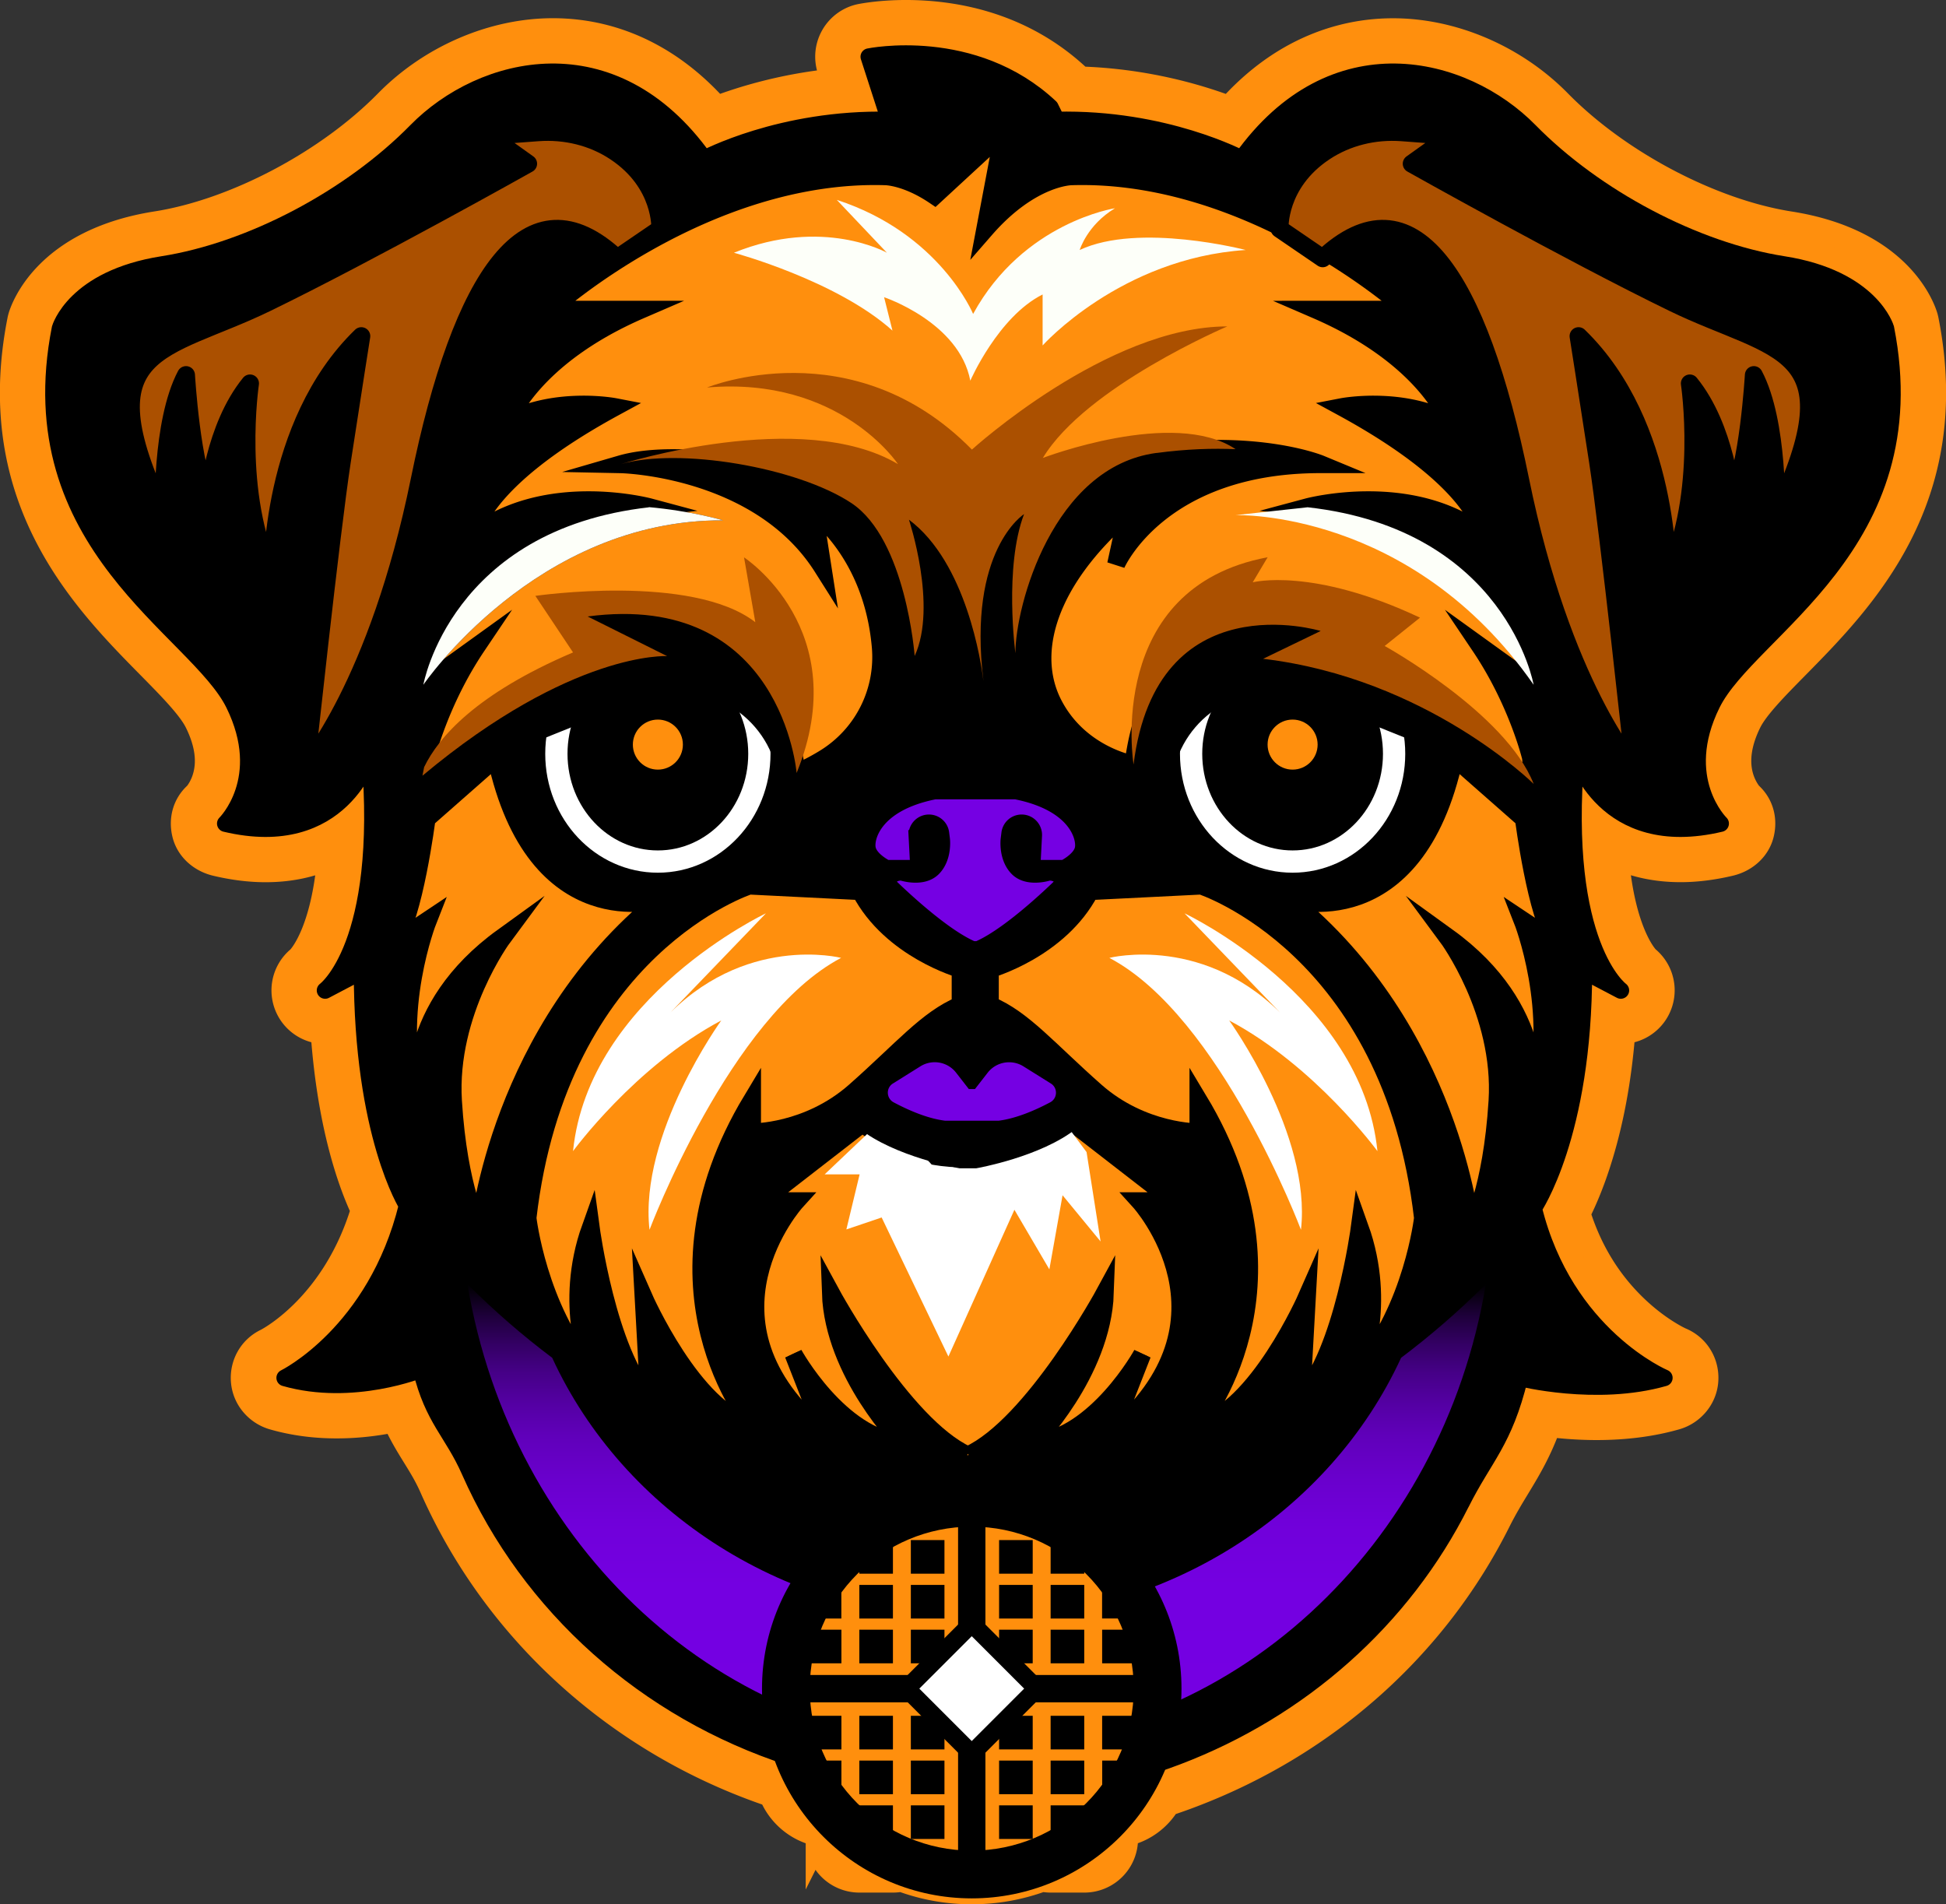 <svg xmlns="http://www.w3.org/2000/svg" xmlns:xlink="http://www.w3.org/1999/xlink" id="Layer_1" width="325.932" height="318.94" data-name="Layer 1" viewBox="0 0 325.932 318.94"><rect x="0" y="0" width="325.932" height="318.94" fill="#333333" stroke="none"/><defs id="defs8167"><linearGradient id="linear-gradient" x1="262.58" x2="262.58" y1="471.58" y2="413.99" gradientUnits="userSpaceOnUse"><stop id="stop8143" offset=".05" stop-color="#7500e3"/><stop id="stop8145" offset=".35" stop-color="#7500e3" stop-opacity=".99"/><stop id="stop8147" offset=".48" stop-color="#7500e3" stop-opacity=".96"/><stop id="stop8149" offset=".58" stop-color="#7500e3" stop-opacity=".9"/><stop id="stop8151" offset=".67" stop-color="#7500e3" stop-opacity=".82"/><stop id="stop8153" offset=".74" stop-color="#7500e3" stop-opacity=".72"/><stop id="stop8155" offset=".81" stop-color="#7500e3" stop-opacity=".59"/><stop id="stop8157" offset=".87" stop-color="#7500e3" stop-opacity=".44"/><stop id="stop8159" offset=".93" stop-color="#7500e3" stop-opacity=".26"/><stop id="stop8161" offset=".98" stop-color="#7500e3" stop-opacity=".07"/><stop id="stop8163" offset="1" stop-color="#7500e3" stop-opacity="0"/></linearGradient><linearGradient xlink:href="#linear-gradient" id="linear-gradient-2" x1="740.72" x2="740.72" y1="503.56" y2="426.38"/><style id="style8141">.cls-1,.cls-12,.cls-8{stroke:#000}.cls-1,.cls-16{stroke-miterlimit:10}.cls-1,.cls-22,.cls-8{fill:#ff8f0d}.cls-1,.cls-12{stroke-width:3px}.cls-12,.cls-8{stroke-linecap:round;stroke-linejoin:round}.cls-16{stroke-width:3.73px;stroke:#fff;fill:none}.cls-12,.cls-23{fill:#ab5000}.cls-8{stroke-width:4.58px}.cls-26{fill:#fff}.cls-28{fill:#fdfff9}</style></defs><g id="g8723" transform="translate(-577.144 -211.3)"><path id="path8545" d="M878.13 322.97c11-11.17 27.63-28.05 21.73-58.01-.04-.19-.08-.38-.13-.56-.37-1.3-4.15-12.77-22.82-15.7-13.16-2.07-28.66-10.25-38.58-20.35-7.37-7.51-17.79-11.99-27.85-11.99-5.76 0-11.28 1.4-16.41 4.15-4.01 2.16-7.72 5.13-11.05 8.86-5.29-2-14.09-4.59-24.92-4.93-.08-.09-.17-.17-.25-.25-9.58-9-21.04-10.89-28.97-10.89-4.34 0-7.3.59-7.63.65-1.94.4-3.62 1.61-4.62 3.33s-1.22 3.77-.61 5.66l.6 1.86c-8.31.86-15.06 2.91-19.43 4.56-3.34-3.73-7.04-6.7-11.05-8.86-5.12-2.76-10.64-4.15-16.4-4.15-10.07 0-20.48 4.48-27.85 11.99-9.92 10.1-25.42 18.28-38.58 20.35-18.67 2.94-22.45 14.41-22.82 15.7-.05.19-.1.37-.13.56-5.9 29.96 10.72 46.84 21.73 58.01 3.48 3.53 6.77 6.87 7.98 9.32 1.63 3.3 2.1 6.31 1.39 8.95-.45 1.71-1.29 2.79-1.51 3.05-1.91 1.72-2.59 4.24-1.97 6.75.63 2.54 2.76 4.38 5.3 4.99 2.89.69 5.7 1.04 8.35 1.04 4.22 0 7.74-.85 10.65-2.14-1.04 12.31-4.72 16.44-5.1 16.84a6.99 6.99 0 0 0-1.51 9.11 7 7 0 0 0 5.5 3.28c1.11 15.76 4.61 25.34 6.71 29.84-4.71 15.58-15.32 21.38-16.13 21.81-2.63 1.24-4.16 3.95-3.93 6.84.23 2.91 2.3 5.34 5.1 6.14 3.31.95 6.87 1.43 10.59 1.43s6.97-.45 9.69-1.01c1.08 2.42 2.25 4.3 3.33 6.05 1.02 1.65 1.99 3.21 2.88 5.23 10.65 24.12 31.34 42.82 56.86 51.44 1.35 3.31 4.26 5.81 7.82 6.6v.77a6.99 6.99 0 0 0 6.99 6.99h5.63c.48 0 .95-.05 1.41-.14 3.78 1.4 7.75 2.1 11.8 2.1s8.01-.71 11.8-2.1c.46.09.93.14 1.41.14h5.63a6.99 6.99 0 0 0 6.99-6.99v-.78c2.96-.66 5.49-2.53 7.03-5.06 1.36-.45 2.71-.93 4.02-1.43 22.59-8.59 40.84-24.88 51.36-45.89 1.09-2.18 2.17-3.96 3.21-5.67 1.78-2.94 3.61-5.94 5.24-10.47 2.28.28 5.02.5 7.96.5 4.82 0 9.28-.58 13.27-1.72 2.87-.82 4.96-3.36 5.11-6.34.15-2.97-1.54-5.69-4.3-6.81-.32-.15-3.65-1.72-7.39-5.27-4.53-4.29-7.79-9.6-9.73-15.81.95-1.89 2.17-4.65 3.35-8.31 2.14-6.61 3.53-14.01 4.16-22.09a6.987 6.987 0 0 0 4.02-12.39c-.38-.39-4.05-4.52-5.1-16.84 2.91 1.28 6.43 2.14 10.65 2.14 2.65 0 5.46-.35 8.35-1.04 2.54-.61 4.67-2.45 5.3-4.99.62-2.51-.06-5.03-1.97-6.75-.22-.27-1.05-1.35-1.51-3.05-.7-2.64-.24-5.65 1.39-8.95 1.21-2.45 4.5-5.79 7.98-9.32z" style="stroke-miterlimit:10;fill:#ff8f0d;stroke:#ff8f0d;stroke-width:4px"/><path id="path8547" d="M821.89 463.02c3.88-7.75 7.18-10.25 9.78-20.95 0 0 12.84 3.26 24.22 0 0 0-16.64-6.99-21.89-28.42 0 0 8.41-12.25 8.41-39.73l6.2 3.26s-10.2-7.45-7.48-39.36c0 0 4.62 16.07 24.19 11.41 0 0-7.64-7.45-1.43-20.03 6.2-12.58 36.27-26.55 29.11-62.89 0 0-2.39-8.39-17.18-10.71-14.8-2.33-31.5-11.18-42.48-22.36s-32.93-16.77-48.21 4.66c0 0-12.89-6.92-31.02-6.49l-1.05-2.13c-12.89-12.11-30.39-8.48-30.39-8.48l3.43 10.61c-18.14-.43-31.02 6.49-31.02 6.49-15.27-21.43-37.23-15.84-48.21-4.66s-27.68 20.03-42.48 22.36-17.18 10.71-17.18 10.71c-7.16 36.34 22.91 50.31 29.11 62.89s-1.43 20.03-1.43 20.03c19.57 4.66 24.19-11.41 24.19-11.41 2.71 31.91-7.48 39.36-7.48 39.36l6.2-3.26c0 27.49 7.54 39.27 7.54 39.27-5.25 21.43-20.5 28.88-20.5 28.88 11.39 3.26 22.83-1.4 22.83-1.4 2.02 8.33 5.25 10.47 8.13 16.99 10.04 22.73 29.62 40.14 53.68 47.96l4.15 1.35c19.78 6.43 41.24 5.91 60.66-1.47v0c20.73-7.88 37.82-22.98 47.6-42.49z" style="stroke:#000;stroke-width:2.8px;stroke-linecap:round;stroke-linejoin:round"/><g id="g8563"><ellipse id="ellipse8549" cx="687.33" cy="337.55" class="cls-16" rx="17" ry="18.05"/><g id="g8555"><path id="path8551" d="M687.33 350.95c-6.81 0-12.34-6.01-12.34-13.39s5.54-13.39 12.34-13.39 12.34 6.01 12.34 13.39-5.54 13.39-12.34 13.39"/><path id="path8553" d="M687.33 352.34c-7.58 0-13.74-6.64-13.74-14.79s6.16-14.79 13.74-14.79 13.74 6.64 13.74 14.79-6.16 14.79-13.74 14.79m0-26.78c-6.04 0-10.95 5.38-10.95 12s4.91 12 10.95 12 10.95-5.38 10.95-12-4.91-12-10.95-12"/></g><ellipse id="ellipse8557" cx="687.33" cy="337.2" rx="9.55" ry="10.02"/><path id="path8559" d="m660.24 338.18 24.27-9.76c9.25-3.72 19.69 1.36 22.49 10.93.04.15.09.31.13.46h11.18l-2.17-26.32-45.82-5.92-14.27 24.56"/><circle id="circle8561" cx="687.33" cy="336.01" r="4.19" class="cls-22"/></g><g id="g8579"><ellipse id="ellipse8565" cx="793.64" cy="337.55" class="cls-16" rx="17" ry="18.05"/><g id="g8571"><path id="path8567" d="M793.64 350.95c6.81 0 12.34-6.01 12.34-13.39 0-7.39-5.54-13.39-12.34-13.39-6.81 0-12.34 6.01-12.34 13.39 0 7.39 5.54 13.39 12.34 13.39"/><path id="path8569" d="M793.64 352.34c-7.58 0-13.74-6.64-13.74-14.79s6.16-14.79 13.74-14.79 13.74 6.64 13.74 14.79-6.16 14.79-13.74 14.79m0-26.78c-6.04 0-10.95 5.38-10.95 12s4.91 12 10.95 12 10.95-5.38 10.95-12-4.91-12-10.95-12"/></g><ellipse id="ellipse8573" cx="793.64" cy="337.2" rx="9.55" ry="10.02"/><path id="path8575" d="m820.73 338.18-24.27-9.76c-9.25-3.72-19.69 1.36-22.49 10.93-.04.15-.09.31-.13.46h-11.18l2.17-26.32 45.82-5.92 14.27 24.56"/><circle id="circle8577" cx="793.64" cy="336.01" r="4.19" class="cls-22"/></g><path id="path8581" d="M657.45 416.91s3.26-33.08 30.28-54.97c0 0-20.96 6.52-27.49-23.76l-11.65 10.25s-2.1 16.54-5.36 20.73l5.59-3.73s-6.06 15.37-1.86 29.81c0 0-2.33-14.91 14.44-27.02 0 0-9.32 12.58-8.39 27.49s4.43 21.2 4.43 21.2z" class="cls-1"/><path id="path8583" d="M648.49 338.18s2.22-9.32 8.49-18.63l-8.92 6.43s4.58-26 37.85-29.73c0 0-17.36-4.66-29.41 4.66 0 0 .48-8.85 23.62-21.43 0 0-9.64-1.86-17.84 2.33 0 0 3.86-10.71 22.18-18.63h-15.14s25.74-23.29 56.12-22.36c0 0 3.46 0 8.25 3.24l11.55-10.66-3.08 16.27c7.71-8.85 14.46-8.85 14.46-8.85 30.37-.93 56.12 22.36 56.12 22.36H797.6c18.32 7.92 22.18 18.63 22.18 18.63-8.2-4.19-17.84-2.33-17.84-2.33 23.14 12.58 23.62 21.43 23.62 21.43-12.05-9.32-29.41-4.66-29.41-4.66 33.27 3.73 37.85 29.73 37.85 29.73l-8.92-6.43c6.27 9.32 8.49 18.63 8.49 18.63l.43 4.43s-17.84-17.7-45.32-20.96l9.64-4.66s-27.48-8.39-31.34 22.36c0 0-8.94-1.51-13.39-10.07s-1.08-20.67 12.42-32.32l-1.93 8.85s7.23-16.77 34.23-16.77c0 0-10.12-4.19-27.48-1.86s-23.62 25.62-23.62 33.54c0 0-1.93-14.44 1.45-23.29 0 0-9.64 6.06-6.75 28.42 0 0-1.93-19.57-12.54-27.49 0 0 4.82 14.44.96 22.83 0 0-1.45-19.57-10.61-25.62-9.16-6.06-28.93-9.32-38.57-6.52 0 0 23.14.47 33.75 17.24l-1.45-9.32s9.81 6.77 11.21 22.61c.66 7.46-2.89 14.73-9.43 18.74a38 38 0 0 1-4.68 2.44s-2.51-30.52-35-26.21l13.31 6.64s-15.91-.93-40.98 20.03l.59-3.03z" class="cls-1"/><path id="path8585" d="M628.33 339.81s12.11-13.72 19.1-48.09 18.17-51.14 33.08-37.16l7.22-4.93s.43-7.6-7.52-12.89c-3.8-2.53-8.38-3.62-12.94-3.29l-8.19.61 6.52 4.66s-26.55 14.91-43.79 23.29c-17.24 8.39-30.75 6.99-17.24 35.4 0 0-.47-15.37 3.73-23.29 0 0 .93 15.84 3.73 20.5 0 0 .93-11.65 6.99-19.1 0 0-2.8 18.63 3.73 32.14 0 0-.47-25.16 14.91-40.06 0 0-1.4 8.85-3.26 20.96s-6.06 51.24-6.06 51.24z" class="cls-12"/><path id="path8587" d="M850.86 339.81s-12.11-13.72-19.1-48.09-18.17-51.14-33.08-37.16l-7.22-4.93s-.43-7.6 7.52-12.89c3.8-2.53 8.38-3.62 12.94-3.29l8.19.61-6.52 4.66s26.55 14.91 43.79 23.29c17.24 8.39 30.75 6.99 17.24 35.4 0 0 .47-15.37-3.73-23.29 0 0-.93 15.84-3.73 20.5 0 0-.93-11.65-6.99-19.1 0 0 2.8 18.63-3.73 32.14 0 0 .47-25.16-14.91-40.06 0 0 1.4 8.85 3.26 20.96s6.06 51.24 6.06 51.24z" class="cls-12"/><path id="path8589" d="M739.13 455c-10.81-5-22.83-27.14-22.83-27.14.48 13.51 12.01 25.16 12.01 25.16-10.57-.93-18.26-14.91-18.26-14.91l5.29 13.51c-23.07-19.1-4.86-39.13-4.86-39.13h-5.71l16.82-13.04c5.77 4.66 16.34 6.52 16.34 6.52h2.64s10.57-1.86 16.34-6.52l16.82 13.04h-5.71s18.2 20.03-4.86 39.13l5.29-13.51s-7.69 13.98-18.26 14.91c0 0 11.53-11.65 12.01-25.16 0 0-12.01 22.15-22.83 27.14" style="stroke:#000;stroke-miterlimit:10;fill:#ab5000;stroke-width:2px"/><path id="path8591" d="M739.13 455c-10.81-5-22.83-27.14-22.83-27.14.48 13.51 12.01 25.16 12.01 25.16-10.57-.93-18.26-14.91-18.26-14.91l5.29 13.51c-23.07-19.1-4.86-39.13-4.86-39.13h-5.71l16.82-13.04c5.77 4.66 16.34 6.52 16.34 6.52h2.64s10.57-1.86 16.34-6.52l16.82 13.04h-5.71s18.2 20.03-4.86 39.13l5.29-13.51s-7.69 13.98-18.26 14.91c0 0 11.53-11.65 12.01-25.16 0 0-12.01 22.15-22.83 27.14" class="cls-1"/><path id="path8593" d="M823.52 416.91s-3.26-33.08-30.28-54.97c0 0 20.96 6.52 27.49-23.76l11.65 10.25s2.1 16.54 5.36 20.73l-5.59-3.73s6.06 15.37 1.86 29.81c0 0 2.33-14.91-14.44-27.02 0 0 9.32 12.58 8.39 27.49s-4.43 21.2-4.43 21.2z" class="cls-1"/><g id="g8599"><path id="path8595" d="M777.87 449.99s19.1-22.72 0-54.45v5.41s-9.32.13-17.24-6.86-12.11-12.11-17.7-14.44v-6.04s11.65-3.28 16.77-13.06l18.63-.93s31.91 10.28 37.15 55.68c0 0-1.75 15.13-10.6 25.37 0 0 4.68-10.71.01-23.76 0 0-2.81 20.96-9.79 28.42l.93-16.77s-8.39 19.1-18.17 21.43z" class="cls-1"/><path id="path8597" d="M703.1 449.99s-19.1-22.72 0-54.45v5.41s9.32.13 17.24-6.86 12.11-12.11 17.7-14.44v-6.04s-11.65-3.28-16.77-13.06l-18.63-.93s-31.91 10.28-37.15 55.68c0 0 1.75 15.13 10.6 25.37 0 0-4.68-10.71-.01-23.76 0 0 2.81 20.96 9.79 28.42l-.93-16.77s8.39 19.1 18.17 21.43z" class="cls-1"/></g><path id="path8601" d="M700.07 253.63s17.24 4.66 26.55 13.04l-1.4-5.59s12.58 4.19 14.44 13.98c0 0 4.66-10.71 12.11-14.44v8.54s13.04-14.6 34.01-15.99c0 0-17.87-4.66-27.8 0 0 0 1.25-4.19 5.91-6.99 0 0-15.37 2.33-23.76 17.7 0 0-5.59-13.51-22.83-19.1l8.39 8.85s-10.71-6.06-25.62 0" class="cls-28"/><path id="path8603" d="M740.86 369.86c5.6-2.4 14.01-10.81 14.01-10.81s-.4-1.2-2-1.2c0 0-3.6 1.2-5.6-.8s-1.6-5.2-1.6-5.2l.13-1.03a2.48 2.48 0 0 1 2.46-2.17c1.42 0 2.55 1.19 2.48 2.61l-.26 5h4.8s2.4-1.2 2.8-2.8-.8-7.21-10.81-9.21h-13.55c-10.01 2-11.21 7.61-10.81 9.21s2.8 2.8 2.8 2.8h4.8l-.26-5a2.485 2.485 0 0 1 2.48-2.61c1.25 0 2.31.93 2.46 2.17l.13 1.03s.4 3.2-1.6 5.2-5.6.8-5.6.8c-1.6 0-2 1.2-2 1.2s8.41 8.41 14.01 10.81h.74z" style="stroke:#000;stroke-miterlimit:10;fill:#7500e3;stroke-width:1.86px"/><path id="path8605" d="M744.42 399c3.08-.39 6.39-1.89 8.62-3.08 1.24-.66 1.3-2.41.11-3.15l-4.59-2.87a4.55 4.55 0 0 0-5.99 1.06l-2.13 2.74h-1.03l-2.13-2.74a4.53 4.53 0 0 0-5.99-1.06l-4.59 2.87c-1.19.74-1.12 2.49.11 3.15 2.23 1.19 5.53 2.7 8.62 3.08z" style="fill:#7500e3"/><path id="path8607" d="M811.81 438.71c-11.88 25.82-39.23 43.89-71.09 43.89s-59.21-18.07-71.09-43.89c-4.98-3.74-9.72-7.86-14.19-12.33 7.27 43.88 42.68 77.18 85.28 77.18s78.01-33.3 85.28-77.18c-4.47 4.47-9.22 8.59-14.19 12.33" style="fill:url(#linear-gradient-2)"/><path id="path8609" d="M705.43 364.27s-29.68 13.98-32.31 39.83c0 0 10.37-14.21 24.83-21.89 0 0-13.82 19.11-12.02 35.06 0 0 13.47-35.76 32.09-45.54 0 0-16.38-4.19-29.86 10.48" class="cls-26"/><path id="path8611" d="M775.54 364.27s29.68 13.98 32.31 39.83c0 0-10.37-14.21-24.83-21.89 0 0 13.82 19.11 12.02 35.06 0 0-13.47-35.76-32.09-45.54 0 0 16.38-4.19 29.86 10.48" class="cls-26"/><path id="path8613" d="m747.06 413.94 5.84 9.96 2.21-12.41 6.37 7.74-2.35-14.97-3.1-4.17c-1.68 1.19-3.65 2.18-5.62 2.98-3.29 2.5-8.74 4.74-17.21 3.29l-1.96-2.13c-2.65-.86-5.65-2.08-8.13-3.69l-7.85 7.45h5.86l-2.22 9.22 5.91-2 11.18 23.29 11.05-24.57z" class="cls-26"/><g id="g8619"><path id="path8615" d="M741.86 325.37c.02.16.03.31.05.47 0 0-.02-.17-.05-.47" class="cls-23"/><path id="path8617" d="M770.84 287.17c5.05-.68 9.49-.8 13.25-.64-10.32-6.93-32.28 1.47-32.28 1.47 7.25-11.98 30.89-22.03 30.89-22.03-20.1 0-42.77 20.63-42.77 20.63-20.01-20.36-44.36-10.4-44.36-10.4 22.28-1.89 31.97 12.83 31.97 12.83-16.09-9.55-46.38 0-46.38 0 9.64-2.8 29.41.47 38.57 6.52 9.16 6.06 10.61 25.62 10.61 25.62 3.86-8.39-.96-22.83-.96-22.83 9.64 7.2 12.11 24 12.48 27.02-2.7-21.97 6.8-27.95 6.8-27.95-3.37 8.85-1.45 23.29-1.45 23.29 0-7.92 6.27-31.21 23.62-33.54z" class="cls-23"/></g><path id="path8621" d="M685.9 296.26c-33.27 3.73-37.85 29.73-37.85 29.73s18.85-27.69 50.22-27.54c0 0-5.45-1.6-12.53-2.22.09.02.15.04.15.04z"/><path id="path8623" d="M685.9 296.26c-33.27 3.73-37.85 29.73-37.85 29.73s18.85-27.69 50.22-27.54c0 0-5.45-1.6-12.53-2.22.09.02.15.04.15.04z" class="cls-28"/><path id="path8625" d="m796.16 296.26-12.06 1.32s29.41-1.03 49.91 28.41c0 0-4.58-26-37.85-29.73" class="cls-28"/><path id="path8627" d="m701.76 304.64 1.89 10.87c-10.63-8.23-36.84-4.41-36.84-4.41l6.31 9.47c-16.21 6.91-22.52 14.2-24.94 19.21l-.28 1.44c25.07-20.96 40.98-20.03 40.98-20.03l-13.31-6.64c32.5-4.31 35 26.21 35 26.21 9.8-23.99-8.81-36.11-8.81-36.11z" class="cls-23"/><path id="path8629" d="m809.05 319.5 5.93-4.75c-18.1-8.53-28.02-5.92-28.02-5.92l2.5-4.2c-27.32 5.12-22.46 34.71-22.46 34.71 3.86-30.75 31.34-22.36 31.34-22.36l-9.64 4.66c27.48 3.26 45.32 20.96 45.32 20.96-4.66-11.88-24.96-23.11-24.96-23.11z" class="cls-23"/><g id="g8719"><g id="g8635"><path id="path8631" d="M739.9 525.26c-17.17 0-31.13-13.97-31.13-31.13S722.74 463 739.9 463s31.13 13.97 31.13 31.13-13.97 31.13-31.13 31.13" class="cls-22"/><path id="path8633" d="M739.9 466.99c14.99 0 27.13 12.15 27.13 27.13s-12.15 27.13-27.13 27.13-27.13-12.15-27.13-27.13 12.15-27.13 27.13-27.13m0-8c-19.37 0-35.13 15.76-35.13 35.13s15.76 35.13 35.13 35.13 35.13-15.76 35.13-35.13-15.76-35.13-35.13-35.13"/></g><path id="line8637" d="M712.77 494.13h54.27" class="cls-8"/><path id="line8639" d="M739.9 521.26v-54.27" class="cls-8"/><g id="g8657"><path id="rect8641" d="M729.7 484.25h5.63v5.63h-5.63z"/><path id="rect8643" d="M721.07 484.25h5.63v5.63h-5.63z"/><path id="rect8645" d="M712.44 484.25h5.63v5.63h-5.63z"/><path id="rect8647" d="M729.7 476.75h5.63v5.63h-5.63z"/><path id="rect8649" d="M721.07 476.75h5.63v5.63h-5.63z"/><path id="path8651" d="M716.46 476.75h1.6v5.63h-5.63v-1.6c0-2.22 1.8-4.02 4.02-4.02z"/><path id="rect8653" d="M729.7 469.24h5.63v5.63h-5.63z"/><path id="rect8655" d="M721.07 469.24h5.63v5.63h-5.63z"/></g><g id="g8675"><path id="rect8659" d="M761.74 484.25h5.63v5.63h-5.63z"/><path id="rect8661" d="M753.11 484.25h5.63v5.63h-5.63z"/><path id="rect8663" d="M744.48 484.25h5.63v5.63h-5.63z"/><path id="path8665" d="M761.74 476.75h1.6c2.22 0 4.02 1.8 4.02 4.02v1.6h-5.63v-5.63z"/><path id="rect8667" d="M753.11 476.75h5.63v5.63h-5.63z"/><path id="rect8669" d="M744.48 476.75h5.63v5.63h-5.63z"/><path id="rect8671" d="M753.11 469.24h5.63v5.63h-5.63z"/><path id="rect8673" d="M744.48 469.24h5.63v5.63h-5.63z"/></g><g id="g8693"><path id="rect8677" d="M729.7 513.67h5.63v5.63h-5.63z"/><path id="rect8679" d="M721.07 513.67h5.63v5.63h-5.63z"/><path id="rect8681" d="M729.7 506.17h5.63v5.63h-5.63z"/><path id="rect8683" d="M721.07 506.17h5.63v5.63h-5.63z"/><path id="path8685" d="M712.44 506.17h5.63v5.63h-1.6a4.02 4.02 0 0 1-4.02-4.02v-1.6z"/><path id="rect8687" d="M729.7 498.67h5.63v5.63h-5.63z"/><path id="rect8689" d="M721.07 498.67h5.63v5.63h-5.63z"/><path id="rect8691" d="M712.44 498.67h5.63v5.63h-5.63z"/></g><g id="g8711"><path id="rect8695" d="M753.11 513.67h5.63v5.63h-5.63z"/><path id="rect8697" d="M744.48 513.67h5.63v5.63h-5.63z"/><path id="path8699" d="M761.74 506.17h5.63v1.6c0 2.22-1.8 4.02-4.02 4.02h-1.6v-5.63z"/><path id="rect8701" d="M753.11 506.17h5.63v5.63h-5.63z"/><path id="rect8703" d="M744.48 506.17h5.63v5.63h-5.63z"/><path id="rect8705" d="M761.74 498.67h5.63v5.63h-5.63z"/><path id="rect8707" d="M753.11 498.67h5.63v5.63h-5.63z"/><path id="rect8709" d="M744.48 498.67h5.63v5.63h-5.63z"/></g><g id="g8717"><path id="path8713" d="M739.9 504.41c-.38 0-.77-.15-1.06-.44l-8.78-8.78c-.58-.59-.58-1.53 0-2.12l8.78-8.78a1.5 1.5 0 0 1 2.12 0l8.79 8.78a1.5 1.5 0 0 1 0 2.12l-8.79 8.78c-.29.29-.68.44-1.06.44" class="cls-26"/><path id="path8715" d="m739.9 485.34 8.78 8.78-8.78 8.78-8.78-8.78zm0-3c-.8 0-1.56.32-2.12.88L729 492c-.56.56-.88 1.33-.88 2.12s.32 1.56.88 2.12l8.78 8.78c.59.59 1.35.88 2.12.88s1.53-.29 2.12-.88l8.78-8.78a3 3 0 0 0 0-4.24l-8.78-8.78c-.56-.56-1.33-.88-2.12-.88"/></g></g><path id="path8721" d="M739.13 455c-10.81-5-22.83-27.14-22.83-27.14.48 13.51 12.01 25.16 12.01 25.16-10.57-.93-18.26-14.91-18.26-14.91l5.29 13.51c-23.07-19.1-4.86-39.13-4.86-39.13h-5.71l16.82-13.04c5.77 4.66 16.34 6.52 16.34 6.52h2.64s10.57-1.86 16.34-6.52l16.82 13.04h-5.71s18.2 20.03-4.86 39.13l5.29-13.51s-7.69 13.98-18.26 14.91c0 0 11.53-11.65 12.01-25.16 0 0-12.01 22.15-22.83 27.14" style="stroke:#000;stroke-miterlimit:10;fill:none;stroke-width:2px"/></g></svg>